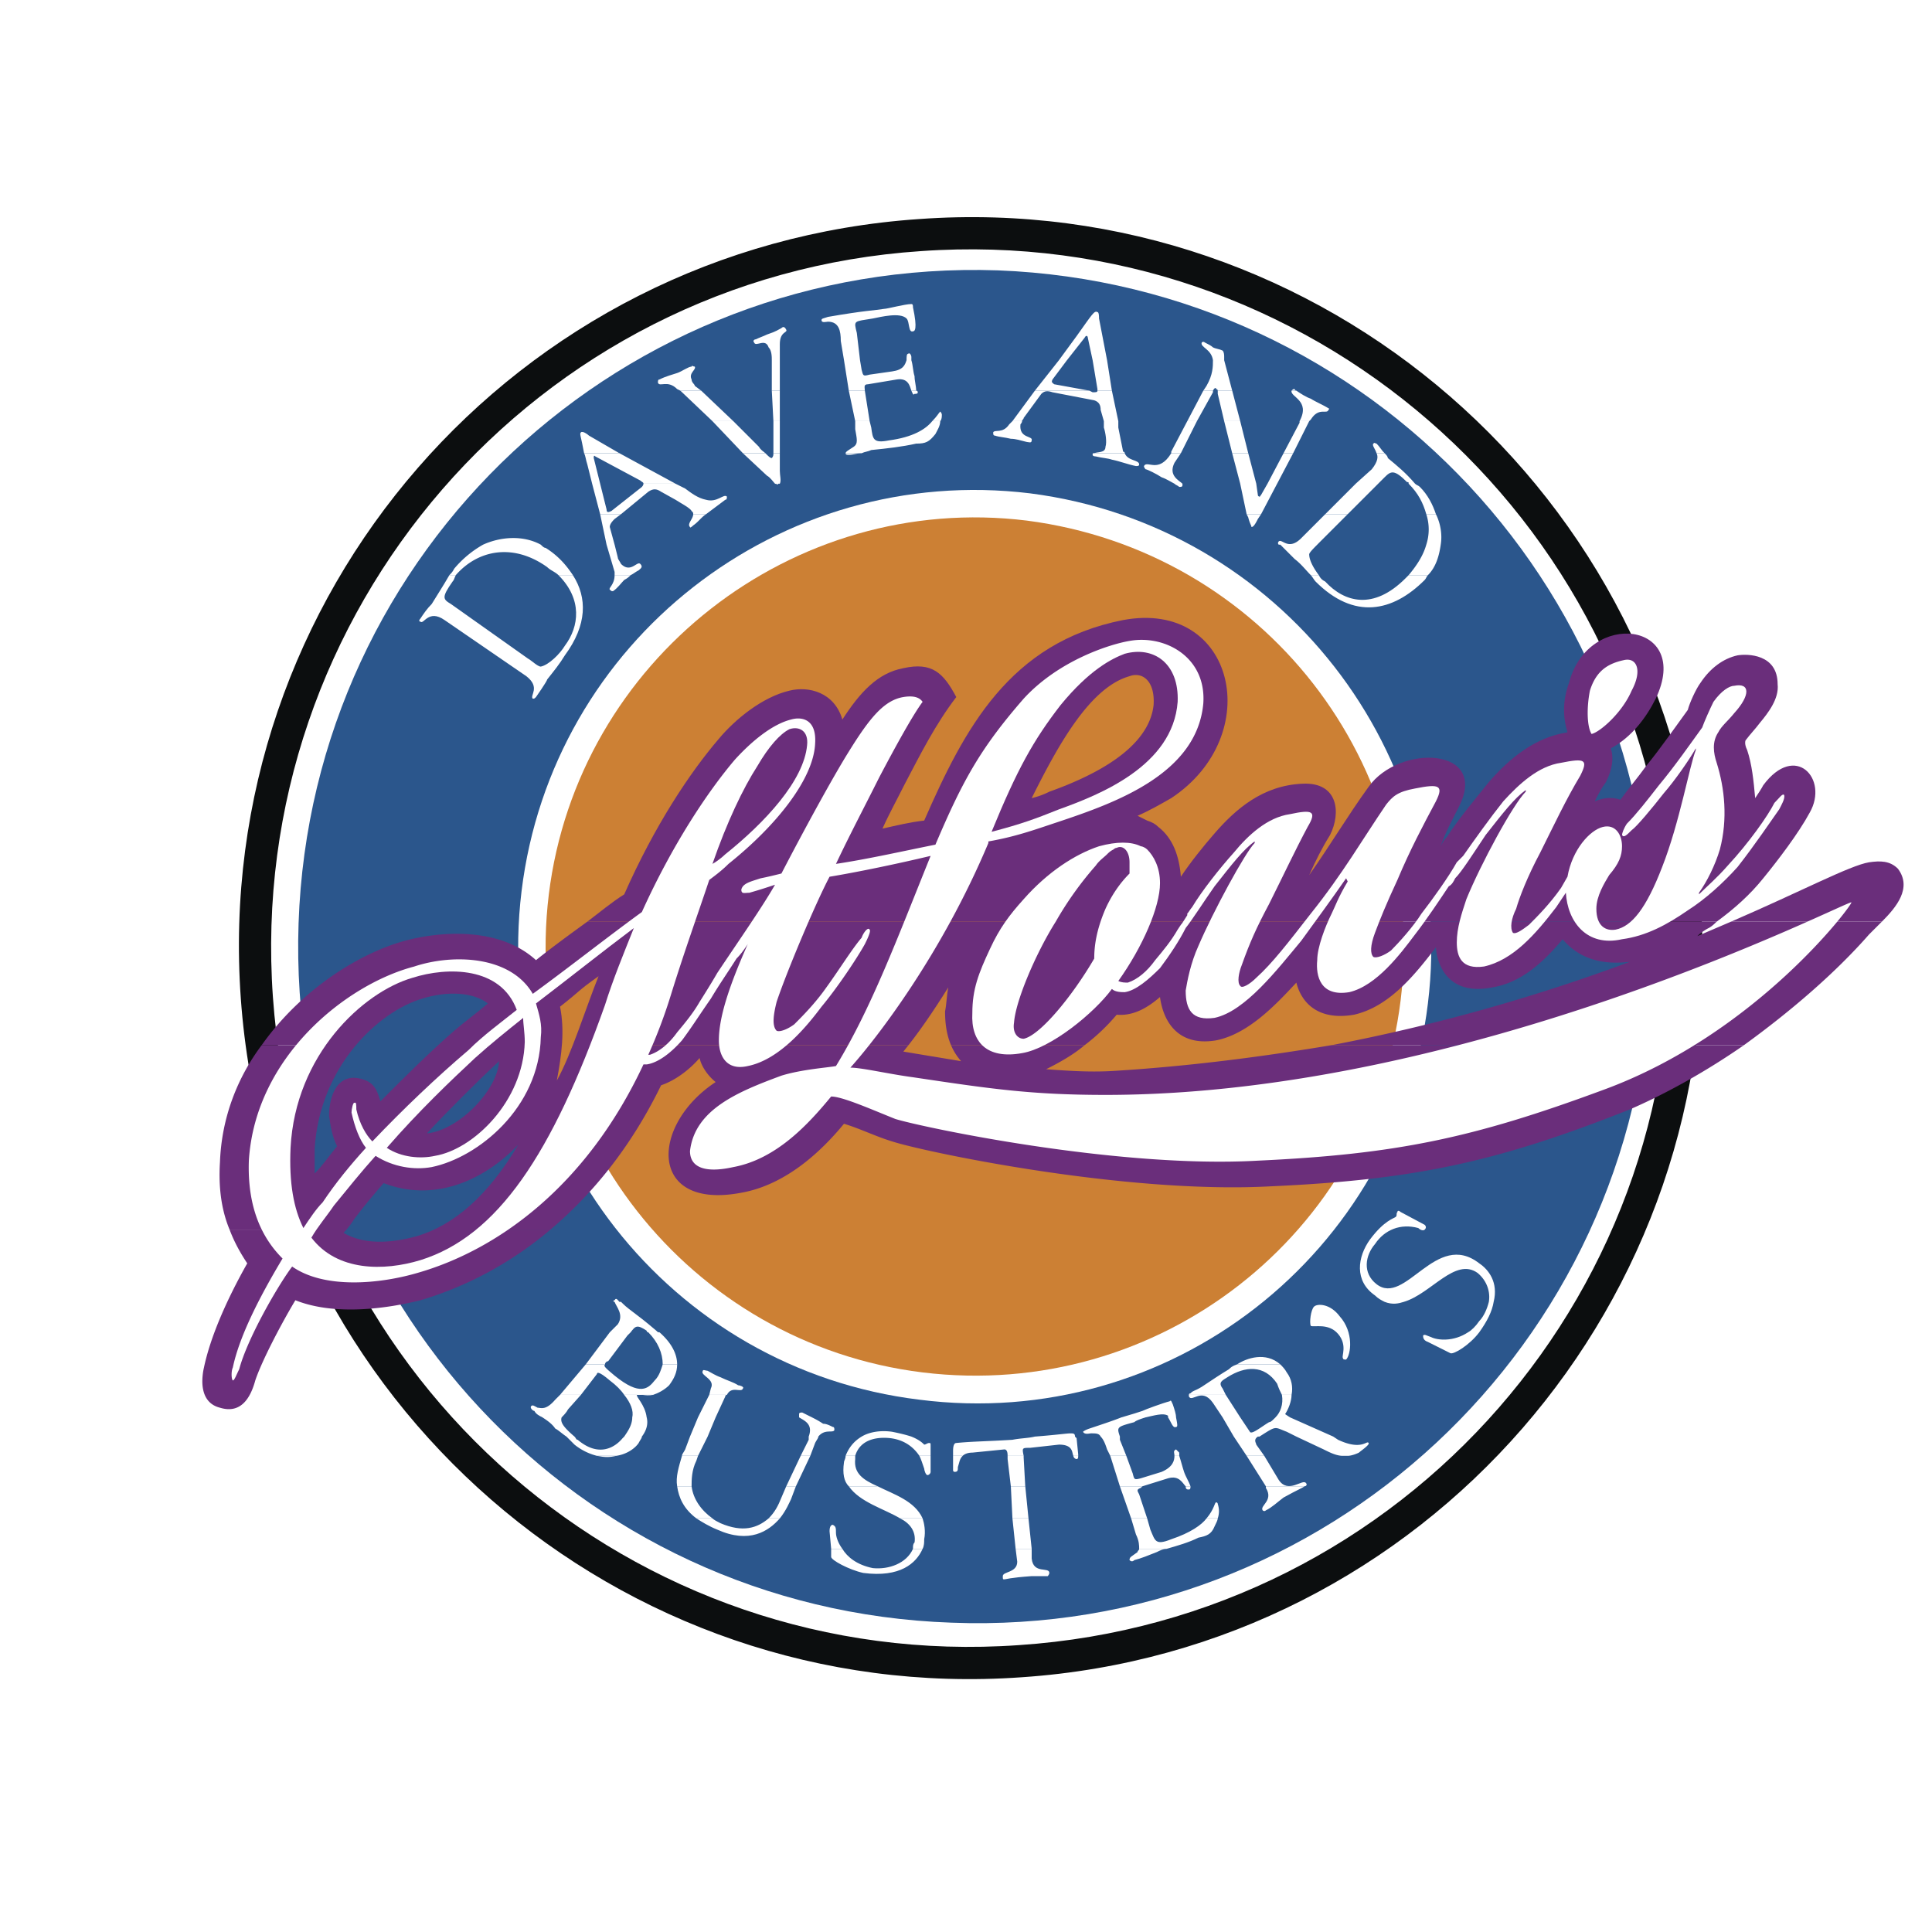 <svg xmlns="http://www.w3.org/2000/svg" width="2500" height="2500" viewBox="0 0 192.756 192.756"><g fill-rule="evenodd" clip-rule="evenodd"><path fill="#fff" d="M0 0h192.756v192.756H0V0z"/><path d="M100.049 23.132c39.373 1.281 70.262 34.411 68.82 73.782-1.279 39.373-34.41 70.262-73.781 68.82-39.372-1.439-70.26-34.41-68.82-73.941 1.28-39.372 34.41-70.102 73.781-68.661z" fill="#fff"/><path d="M29.789 92.113c1.28-37.291 32.489-66.419 69.781-65.139 37.291 1.44 66.42 32.65 65.139 69.94-1.279 37.291-32.49 66.42-69.781 64.98-37.291-1.281-66.419-32.49-65.139-69.781z" fill="#2b568c"/><path d="M91.727 21.853c40.172-2.881 75.062 27.528 77.943 67.7 2.721 40.172-27.527 75.063-67.699 77.784-40.172 2.881-75.062-27.529-77.944-67.701-2.881-40.173 27.368-75.062 67.7-77.783zm.16 3.2c-38.411 2.561-67.38 36.011-64.659 74.421 2.721 38.412 36.011 67.381 74.422 64.66 38.57-2.561 67.539-35.852 64.818-74.262-2.72-38.572-36.169-67.539-74.581-64.819z" fill="#0c0e0f"/><path d="M82.924 154.531v.801c0 .32 1.761 1.279 3.201 1.6 3.682.48 5.282-.959 5.922-2.4h-.96c-.64 1.441-2.4 2.08-4.001 1.92-1.601-.32-2.561-1.119-3.042-1.92h-1.12v-.001zm18.406 0l.16 1.279c0 1.121-1.441.961-1.441 1.441 0 .32 0 .32.16.32s.48-.16 2.723-.32h1.6c.16-.16.16-.32.16-.32 0-.641-1.602.16-1.76-1.439v-.961h-1.602zm12.324 0c0 .16-.16.16-.16.32-.641.48-.801.48-.801.801.16.158.32.158.48 0 .641-.16 1.439-.48 2.24-.801.32-.16.641-.32.961-.32h-2.72z" fill="#fff"/><path d="M69.48 151.49c.481.32 1.281.801 2.081 1.121 3.201 1.439 5.122.16 6.242-1.121h-1.12c-1.121.961-2.561 1.441-4.802.48-.32-.16-.641-.32-.8-.48H69.48zm20.327 0c.96.48 1.6 1.281 1.44 2.4-.16.16-.16.32-.16.641h.96c.16-.32.16-.641.16-.961.16-.799 0-1.6-.16-2.08h-2.24zm11.203 0l.32 3.041h1.602l-.32-3.041h-1.602zm11.844 0l.48 1.602c.32.639.32 1.119.32 1.439h2.721c1.119-.32 2.24-.641 3.201-1.121.799-.158 1.279-.318 1.6-1.119.16-.32.32-.641.32-.801h-1.121c-.48.641-1.6 1.441-3.52 2.08-1.602.641-1.602.16-2.082-.959l-.32-1.121h-1.599zm-28.81 3.041c-.479-.641-.64-1.279-.64-1.6 0-.48 0-.641-.319-.801-.161 0-.32.16-.32.641l.16 1.76h1.119z" fill="#fff"/><path d="M67.56 148.289c.16 1.121.64 2.242 1.92 3.201h1.601c-1.12-.801-1.92-1.92-2.081-3.201h-1.44zm10.883 0l-.48 1.121c-.32.801-.64 1.439-1.28 2.08h1.12c.64-.801.96-1.6 1.12-1.92l.48-1.281h-.96zm6.242 0c1.12 1.602 3.521 2.242 5.122 3.201h2.241c-.8-1.76-2.881-2.4-4.481-3.201h-2.882zm16.167 0l.158 3.201h1.602l-.32-3.201h-1.44zm10.88 0l1.121 3.201h1.6l-.799-2.4c-.16-.32-.32-.48.16-.641l.16-.16h-2.242zm6.563 0c0 .32.16.32.32.32s.16-.16.16-.32h-.48zm8.002 0v.16c.801 1.281-.641 1.762-.32 2.24 0 0 .16.16.32 0 .641-.318 1.121-.799 1.762-1.279 1.439-.801 1.92-.961 2.08-1.121h-3.842zm-4.801 3.201c.16-.479.16-.959 0-1.439 0 0 0-.16-.16-.16s-.16.641-.961 1.6h1.121v-.001z" fill="#fff"/><path d="M59.558 145.248c.8.16 1.281.16 1.921 0h-1.921zm8.482 0c-.32 1.121-.641 2.082-.48 3.041H69c0-.639 0-1.6.479-2.561l.161-.48h-1.6zm11.844 0l-1.44 3.041h.96l1.44-3.041h-.96zm4.481 0c0 .32-.16.48-.16.641-.161 1.121 0 1.92.479 2.4h2.881c-1.441-.639-2.4-1.279-2.241-2.721v-.32h-.959zm7.362 0c.161.32.321.801.481 1.281 0 .16.16.641.32.641s.32-.16.32-.32v-1.602h-1.121zm3.361 0v1.441c0 .16.16.16.16.16.32 0 .32-.16.32-.48.16-.48.16-.801.48-1.121h-.96zm5.441 0v.32l.322 2.721h1.439l-.16-2.881v-.16h-1.601zm6.563 0c0 .16.16.32.32.32s.16-.16.16-.32h-.48zm3.681 0l.959 3.041h2.242l2.561-.799c1.119-.32 1.439.479 1.76.799h.48c-.16-.48-.48-.959-.641-1.439s-.32-1.121-.48-1.602h-.479c0 .48-.162 1.121-1.281 1.602l-2.08.641c-.641.16-.641.16-.801-.48l-.641-1.762h-1.599v-.001zm13.604 0l1.92 3.041h3.842c.16 0 .32-.16.16-.32-.32-.479-1.762 1.121-2.721-.318l-1.441-2.402h-1.76v-.001zm9.603 0h.479-.479z" fill="#fff"/><path d="M56.517 143.328l.8.801a5.837 5.837 0 0 0 2.241 1.119h1.921c1.12-.16 1.92-.799 2.24-1.279.161-.32.32-.48.32-.641h-1.761l-.16.16c-.799.961-2.401 1.92-4.481.16-.16 0-.16-.16-.32-.32h-.8zm12.324 0l-.48 1.279c-.16.32-.32.48-.32.641h1.601l.96-1.92h-1.761zm11.843 0v.32l-.8 1.6h.96l.48-1.279c.16-.32.32-.48.32-.641h-.96zm5.282 0c-.8.48-1.281 1.121-1.601 1.92h.96c.48-1.6 2.081-1.92 3.521-1.76 1.28.16 2.24.801 2.88 1.76h1.121v-.959c0-.32 0-.32-.16-.32s-.32.16-.48.16c-.16-.16-.481-.48-1.28-.801h-4.961zm17.284 0c-.639.16-1.439.16-2.24.32-2.561.16-4 .16-5.602.32-.32 0-.32.639-.32.801v.479h.96c.16-.16.48-.32.961-.32l3.199-.32c.32 0 .32.48.32.641h1.602c-.16-.799-.16-.799.639-.799l2.883-.32c1.439 0 1.279.799 1.439 1.119h.48v-.16l-.16-1.6-.16-.16h-4.001v-.001zm6.562 0c.32.32.48.801.641 1.279l.32.641h1.6l-.641-1.6v-.32h-1.92zm13.284 0l1.281 1.92h1.76l-.799-1.119c0-.16-.32-.48.16-.801h.158-2.56zm6.242 0l2.721 1.279c.641.32 1.281.641 1.922.641h.479c.32 0 .801-.16 1.121-.32.16-.158 1.121-.799.961-.959-.16-.32-.641.801-3.041-.32l-.48-.32h-3.683v-.001zm-11.684 1.92v-.32c-.16-.158-.32-.32-.32-.32-.32.162-.158.32-.158.641h.478v-.001zM54.116 141.408c.48.32.96.639 1.28 1.119.32.16.64.48 1.12.801h.8c-1.121-.961-1.44-1.439-1.28-1.92h-1.92zm8.963 0c0 .799-.48 1.439-.8 1.92h1.761c.48-.641.64-1.281.48-1.92h-1.441zm6.562 0l-.8 1.92h1.76l.8-1.92h-1.76zm10.083 0c.48.32 1.44.639.96 1.92h.96c.64-.801 1.441-.32 1.601-.641 0-.16 0-.32-.16-.32-.32-.16-.641-.32-.96-.32-.48-.318-.8-.479-1.121-.639h-1.28zm32.169 0c-.799.32-1.76.639-3.199 1.119-.48.16-.641.32-.641.32.16.32.641.16.801.16.479 0 .799 0 .959.32h1.92c-.318-.961-.318-.961 1.441-1.439.16-.16.641-.32 1.121-.48h-2.402zm4.642 0c.32.48.479 1.119.799.959.16 0 .16-.16 0-.959h-.799zm5.442 0l1.119 1.92h2.561c1.762-1.121 1.441-.961 2.721-.48l.961.48h3.682l-4.322-1.92h-1.439c-.32.32-.48.48-.641.48-.799.479-1.76 1.279-1.92.959l-.961-1.439h-1.761zm-31.05 1.92c-.48-.16-1.121-.32-1.92-.48-1.121-.16-2.241 0-3.041.48h4.961zm16.325 0c0-.32-.16-.32-.48-.32s-1.439.16-3.521.32h4.001z" fill="#fff"/><path d="M55.876 139.166l-.48.48c-.96 1.121-1.44.801-1.76.801-.321-.16-.481-.32-.64-.16-.161.16.159.48.319.48.161.32.481.48.801.641h1.92c.16-.16.48-.48.641-.801l1.28-1.441h-2.081zm6.402 0c.64.801.96 1.602.8 2.242h1.44c-.16-1.281-1.12-2.082-.96-2.242.16-.158.8.16 1.601 0h-2.881zm8.483 0l-1.12 2.242h1.76l.96-2.082s0-.16.16-.16h-1.76zm47.854 0v.16c.32.641 1.279-.959 2.4.641l.961 1.441h1.76l-1.439-2.242h-3.682zm9.283 0c.16.961-.16 1.762-.641 2.242h1.439l-.48-.32c.32-.48.643-1.281.643-1.922h-.961zm-46.894 2.242l-.96-.48c-.16 0-.32 0-.32.16v.32h1.28zm33.291 0c.799-.16 1.76-.48 2.24-.16v.16h.799c0-.32-.158-.801-.32-1.281-.158-.32-.158-.48-.318-.32-.641.16-2.4.801-2.721.961-.48.16-.961.32-2.082.641h2.402v-.001z" fill="#fff"/><path d="M58.437 136.127l-2.561 3.039h2.081l1.6-2.08c0-.16.16-.32 1.281.641.64.48 1.12.961 1.44 1.439h2.881c.48-.158 1.121-.479 1.601-.959.48-.641.8-1.281.8-2.08h-1.44c-.16.479-.32 1.119-.8 1.6-.64.799-1.44 1.6-4-.48-.961-.801-1.121-.959-.961-1.119h-1.922v-.001zm64.979 0c-.479.16-.639.318-.799.479-.801.48-1.762 1.121-2.723 1.762-.799.48-.799.32-1.119.641 0 0-.16 0-.16.158h3.682l-.32-.641c-.48-.639 0-.799.48-1.119 1.76-1.119 3.68-1.279 4.961.641.16.479.32.801.48 1.119h.961c.158-.799 0-1.6-.482-2.24-.16-.32-.479-.639-.639-.799h-4.322v-.001zm-50.894 3.039c.479-.959 1.44-.158 1.601-.641.16-.158-.32-.318-.48-.318-.48-.32-1.12-.48-1.761-.801-.48-.16-.96-.48-1.28-.641-.16 0-.48-.16-.48 0-.32.48 1.28.801.8 1.76l-.16.641h1.76z" fill="#fff"/><path d="M60.838 132.924l-2.401 3.203h1.921c0-.162.16-.32.32-.32l1.92-2.562c.161-.158.161-.158.32-.32h-2.08v-.001zm3.841 0c.96.961 1.44 2.082 1.44 3.203h1.44c0-.961-.48-2.08-1.76-3.203h-1.12zm81.784 0c-1.439.961-3.039.801-3.682.48-.48-.16-.639-.318-.799-.16 0 .16 0 .48.48.641l2.24 1.121c.32.16 1.92-.801 2.881-2.082h-1.12zm-18.725 3.203c-1.441-1.281-3.361-.641-4.322 0h4.322zM61.319 129.885c.16.48.959 1.279.319 2.24l-.8.799h2.08c.48-.639.64-.799 1.601-.16 0 .16.16.16.16.16H65.8c-.16 0-.16 0-.32-.16-1.121-.959-1.761-1.439-2.401-1.92-.64-.479-.8-.639-1.12-.959h-.64zm76.822 0c.801.32 1.441.158 1.922 0h-1.922zm10.402 0c-.158.641-.48 1.439-.959 1.92-.32.48-.801.959-1.121 1.119h1.121c.801-1.119 1.281-2.08 1.439-3.039h-.48zM61.958 129.885h-.16c-.16-.16-.32-.48-.479-.16-.161 0-.161.16 0 .16h.639zm78.104 0c2.719-.801 5.121-4.482 7.361-2.881.961.801 1.281 1.92 1.119 2.881h.48c.48-1.922-.48-3.201-1.439-3.842-4.322-3.361-7.363 4.322-10.244 2.08-1.439-1.119-1.119-2.881-.158-4 .959-1.441 2.561-2.082 4.32-1.602.16.16.48.32.641.16.158-.16.158-.32 0-.48l-2.4-1.279c-.16-.16-.32-.16-.32 0-.16.16 0 .32-.16.48-.16.158-1.121.318-2.561 2.24-1.281 1.76-1.602 4.162.48 5.602.318.32.639.48.959.641h1.922zM44.833 57.382c-.641 1.121-1.28 2.081-1.761 2.881-.48.48-.8.96-1.12 1.441-.161.159-.161.319 0 .319.32.32.8-1.28 2.4-.16l8.163 5.602c1.44 1.121.319 1.921.639 2.241.16 0 .16 0 .321-.16 0 0 1.12-1.601 1.12-1.761.641-.8 1.28-1.601 1.761-2.401 2.241-3.041 2.241-5.761.8-8.002h-1.44c2.401 2.401 2.081 5.122.64 7.042-.48.801-1.601 1.921-2.401 2.082-.32 0-.96-.641-1.281-.8l-7.682-5.442c-.801-.48-.96-.64.16-2.241.16-.16.16-.319.32-.641h-.639zm16.486 0c0 .961-.641 1.281-.48 1.441.16.159.16.159.32.159.48-.32.8-.8 1.12-1.12.32-.159.481-.32.64-.48h-1.6zm69.46 0c.16.161.32.48.48.641 3.84 3.841 7.682 3.041 10.883-.16.158-.159.158-.32.32-.48h-1.922l-.32.321c-3.199 3.2-6.08 2.4-8.002.319-.32-.16-.479-.319-.641-.641h-.798z" fill="#fff"/><path d="M48.194 54.342a10.468 10.468 0 0 0-2.881 2.4c-.16.32-.32.48-.48.64h.64c2.24-2.56 5.762-3.201 9.123-.8.32.32.8.48 1.121.8h1.44c-.64-.96-1.44-1.92-2.721-2.72-.16 0-.32-.16-.48-.32h-5.762zm12.324 0l.801 2.721v.319h1.6c.32-.159.48-.319.8-.479.161-.16.48-.32.161-.641-.321-.32-.961.961-1.921 0-.16-.32-.32-.48-.32-.64l-.319-1.28h-.802zm67.22 0l1.439 1.44c.641.48 1.121 1.121 1.602 1.6h.799c-.479-.64-.959-1.44-.959-2.08 0-.16.48-.64.801-.96h-3.682zm14.563 0c-.318 1.12-.959 2.08-1.76 3.04h1.922c.799-.8 1.119-1.92 1.279-3.04h-1.441zM59.877 51.3l.64 3.042h.801l-.48-1.761c0-.321.32-.641.48-.801l.64-.48h-2.081zm9.284 0c0 .48-.641.96-.32 1.281 0 .16.32-.16.32-.16.48-.32.8-.801 1.28-1.121h-1.28zm55.216 0l.16.32c.16.64.32.801.32.961.16 0 .32-.16.641-.801l.32-.48h-1.441zm7.842 0l-2.4 2.401c-1.281 1.281-1.92 0-2.24.319 0 0-.16.161 0 .321h3.842l.158-.161 2.881-2.881h-2.241v.001zm10.082 0a4.91 4.91 0 0 1 0 3.042h1.441c.16-.96 0-2.082-.48-3.042h-.961zm-88.345 3.042c-1.76-.96-4-.801-5.762 0h5.762z" fill="#fff"/><path d="M59.078 48.26l.799 3.041h2.081l2.721-2.24c.48-.32.801-.32 1.28 0l1.44.801c.481.319 1.441.8 1.601 1.12.161.16.161.16.161.319h1.28l1.921-1.439c.16 0 .16-.16.16-.32-.32-.32-.961.64-2.081.32-.8-.16-1.44-.641-2.081-1.121l-.961-.48h-3.2s0 .16-.16.321l-3.041 2.4c-.32.16-.481.16-.481-.16l-.64-2.561h-.799v-.001zm18.245 0c.161 0 .32.16.32 0h.16-.48zm39.853 0c.158.16.318.16.479.321.16 0 .32 0 .32-.161v-.16h-.799zm6.56 0l.641 3.041h1.441l1.6-3.041h-.961l-.639 1.121c-.162.16-.162.32-.162.16 0 0-.158 0-.158-.16l-.16-1.121h-1.602zm11.524 0l-3.041 3.041h2.24l3.041-3.041h-2.24zm5.281 0c.961.96 1.441 1.92 1.76 3.041h.961c-.32-.96-.799-1.92-1.6-2.72-.16-.161-.32-.161-.48-.321h-.641zM58.277 45.219c.16.32.16.641.321 1.12l.48 1.92h.799l-.639-2.561c0-.16 0-.32.16-.16l4.481 2.4c.16.16.32.16.32.32h3.2l-5.601-3.041h-3.521v.002zm15.846 0l2.4 2.241c.32.16.64.64.8.8h.48c.16-.32 0-.8 0-1.28v-1.76h-.641c0 .16 0 .32-.159.48-.161 0-.32-.16-.64-.48h-2.24v-.001zm10.242 0c0 .16.16.16.32.16.48 0 .8-.16 1.281-.16h-1.601zm24.807 0c-.16 0-.16 0-.16.16s.32.16.32.16c.641.16 1.121.16 1.602.321.799.16 1.6.479 2.4.639.16 0 .32 0 .32-.16 0-.479-1.121-.319-1.441-1.12h-3.041zm7.683 0c-1.281 2.08-2.402.641-2.723 1.28 0 0 0 .16.162.32.158 0 1.119.48 1.6.8.48.16.961.48 1.281.64h.799c-.32-.32-1.439-.8-.799-2.081l.639-.96h-.959v.001zm6.083 0l.799 3.041h1.602l-.801-3.041h-1.6zm5.121 0l-1.602 3.041h.961l1.6-3.041h-.959zm9.281 0c.16.32.16.801-.479 1.6l-1.602 1.44h2.24l.641-.64c.641-.64.961-.8 2.24.48.16 0 .16 0 .16.16h.641c-.961-1.121-1.76-1.76-2.721-2.561 0-.16-.16-.32-.32-.48h-.8v.001z" fill="#fff"/><path d="M71.081 42.018l3.042 3.201h2.241c-.16-.16-.48-.32-.641-.641l-2.561-2.561h-2.081v.001zm6.082 0v3.201h.641v-3.201h-.641zm8.162 0v.8c.16.961.32 1.44-.16 1.761-.48.32-.8.48-.8.641h1.601c.32-.16.64-.16.96-.32 1.601-.16 3.041-.32 4.481-.641.961 0 1.281-.159 1.921-.96.16-.32.48-.8.48-1.28h-.801c-.64.8-1.92 1.601-4.321 1.92-1.601.32-1.601-.16-1.761-1.28l-.16-.641h-1.44zm15.685 0l-.32.32c-.641.96-1.439.479-1.6.8 0 .16 0 .32.16.32.48.16.959.16 1.602.32.479 0 .959.16 1.6.32.16 0 .48.159.48-.161.158-.48-1.281-.16-1.121-1.6 0 0 .16-.16.16-.32h-.961v.001zm9.123 0v.641c.16.48.32 1.44.16 1.92 0 .641-.801.48-1.121.641h3.041c0-.16-.16-.16-.16-.16l-.479-2.4v-.641h-1.441v-.001zm8.322 0l-1.6 3.041v.16h.959l1.602-3.201h-.961zm3.682 0l.801 3.201h1.6l-.801-3.201h-1.6zm7.521 0v.16l-1.6 3.041h.959l1.602-3.201h-.961zm-67.86 3.201l-3.041-1.761c-.159-.16-.64-.48-.8-.32-.16.16 0 .32.32 2.081h3.521zm76.343 0c-.32-.32-.48-.641-.801-.961-.158 0-.158-.159-.318 0-.16.161.16.48.318.961h.801z" fill="#fff"/><path d="M67.881 38.977l3.2 3.041h2.081l-3.201-3.041h-2.08zm9.122 0l.159 3.041h.641v-3.041h-.8zm7.682 0l.64 3.041h1.44l-.48-3.041h-1.6zm6.242 0c.16.32.16.48.32.32.16 0 .32 0 .32-.16s-.161-.16-.161-.16h-.479zm12.323 0l-2.24 3.041h.961c0-.16.16-.16.16-.32l1.76-2.4c.32-.32.641-.32 1.121-.16l4.16.8c.48.16.641.481.641.961l.32 1.12h1.441l-.641-3.041h-1.441c0 .16-.16.16-.48.16l-.318-.16h-5.444v-.001zm16.805 0l-1.6 3.041h.961l1.6-2.881v-.16h-.961zm1.441 0v.32l.641 2.721h1.6l-.799-3.041h-1.442zm7.363 0c-.162.641 1.92.96.799 3.041h.961l.16-.16c.799-1.281 1.6-.48 1.76-.96.16-.16 0-.16 0-.16-.48-.32-1.279-.641-1.76-.96-.48-.16-.961-.48-1.441-.801h-.479zm-35.051 3.041c.16-.16.16-.48.16-.64 0-.16-.16-.321-.16-.321-.16.161-.32.48-.801.961h.801z" fill="#fff"/><path d="M77.003 35.936v3.041h.8v-3.041h-.8zm7.203 0l.479 3.041h1.601c0-.32-.161-.64.32-.64l2.881-.48c1.12-.16 1.28.64 1.44 1.12h.479c0-.48-.16-.96-.16-1.44-.16-.48-.16-1.12-.32-1.601h-.48c-.161.481-.321.961-1.44 1.12l-2.241.32c-.641.16-.641.16-.8-.479l-.161-.961h-1.598zm21.446 0l-2.402 3.041h5.443l-3.521-.64c-.16-.161-.32-.161-.16-.48l1.439-1.921h-.799zm3.36 0l.48 2.881v.16h1.441l-.48-3.041h-1.441zm12.004 0c0 .641 0 1.44-.641 2.561l-.32.48h.961c.16-.32.32-.32.32-.16 0 0 .16 0 .16.16h1.441l-.801-3.041h-1.12zm-51.055 3.041l-.64-.48c0-.16-.32-.32-.32-.64-.319-.641.479-.96.32-1.28-.16 0-.32-.16-.32 0-.319 0-.96.479-1.44.64s-1.12.32-1.76.641c-.16 0-.16.16-.16.319.16.481.96-.319 1.92.641l.321.16h2.079v-.001zm59.377 0s-.16 0-.16-.16c-.16 0-.16 0-.318.16h.478zM77.803 35.936v-1.601c0-1.28.8-1.12.64-1.44-.16-.32-.32-.32-.48-.16-.32.16-.479.32-1.44.64-.32.16-.8.32-1.121.48-.16 0-.32.161-.16.32.16.48 1.121-.48 1.441.48.32.32.32.959.32 1.28h.8v.001zm8.002 0l-.32-2.72c-.32-1.281-.32-1.121 1.601-1.441.8-.159 2.721-.64 3.361 0 .32.32.16 1.441.64 1.281.16 0 .48-.16 0-2.401 0-.16 0-.32-.16-.32-.641 0-2.401.48-2.721.48-.96.16-1.92.16-5.601.801-.48.159-.641.159-.641.319 0 .32.48.16.641.16 1.12 0 1.28.96 1.28 1.921l.321 1.919h1.599v.001zm5.122 0v-.32c0-.16-.16-.479-.32-.32-.16 0-.16.32-.16.64h.48zm15.524 0l1.762-2.24c.16-.32.318-.16.318 0l.48 2.24h1.441l-.801-4.161c0-.159 0-.64-.16-.64-.32-.16-.48.16-2.08 2.4l-1.76 2.4h.8v.001zm15.686 0v-.32c0-.16 0-.479-.16-.64-.32-.16-.641-.16-.961-.32-.16-.16-.48-.321-.799-.48 0 0-.162-.16-.322 0-.158.48.961.64 1.121 1.76h1.121zM52.036 88.912c3.041-24.967 25.768-42.732 50.734-39.691 24.969 3.201 42.734 25.928 39.693 50.895-3.041 24.967-25.768 42.732-50.736 39.531-24.967-3.042-42.732-25.768-39.691-50.735z" fill="#fff"/><path d="M54.756 89.232c2.881-23.367 24.327-40.172 47.695-37.291 23.525 3.042 40.172 24.327 37.291 47.854-2.881 23.367-24.168 40.012-47.695 37.131-23.366-2.879-40.172-24.166-37.291-47.694z" fill="#cc8034"/><path d="M54.917 122.682c-4.161 3.521-8.642 5.762-12.963 7.043-3.201.801-8.483 1.6-12.484 0-1.44 2.4-3.361 6.082-4.001 8.002-.48 1.76-1.441 3.361-3.521 2.721-1.351-.338-1.752-1.469-1.761-2.609a6.36 6.36 0 0 1 .16-1.393c.64-3.041 2.241-6.721 4.321-10.402-.641-.961-1.28-2.08-1.761-3.361h32.01v-.001zM108.213 104.277c-1.121.959-2.561 1.76-3.842 2.4 2.24.16 4.482.32 6.883.16 7.682-.48 14.883-1.441 21.605-2.561h41.133c-3.682 2.561-7.682 4.801-11.363 6.402-13.283 5.281-21.607 7.041-35.852 7.682-14.725.799-34.89-3.521-37.771-4.482-1.601-.48-3.202-1.279-4.801-1.76-2.241 2.721-5.762 6.082-10.243 6.881-9.283 1.762-9.123-6.721-2.561-11.043-.8-.641-1.44-1.6-1.601-2.4-.96 1.121-2.401 2.24-3.841 2.721-3.041 6.242-6.881 10.883-11.043 14.404h-32.01c-.8-1.92-1.12-4.16-.96-6.721.16-4.482 1.761-8.484 4.161-11.684h82.106v.001z" fill="#6a2e7b"/><path d="M171.271 91.953c-.16.16-.48.48-.801.64-.32.16-.801.48-1.121.8 1.121-.479 2.242-.96 3.361-1.44h15.045l-1.281 1.28c-3.361 3.841-7.842 7.683-12.482 11.044h-41.133a184.722 184.722 0 0 0 29.77-8.324c-2.561.321-4.963-.16-6.723-2.24-1.76 2.08-4.002 4.321-7.041 4.802-4.002.799-5.441-1.762-5.604-4.002-2.08 2.721-4.641 5.922-8.162 6.723-3.68.639-5.281-1.281-5.762-3.201-2.08 2.24-4.801 5.121-8.002 5.762-3.842.641-5.281-1.922-5.602-4.322-1.121.961-2.561 1.92-4.32 1.762a19.817 19.817 0 0 1-3.201 3.041H26.108c3.841-5.443 9.603-9.124 14.244-10.404 3.521-.96 9.442-1.44 13.124 1.92 1.601-1.281 3.361-2.561 5.122-3.841h112.673z" fill="#6a2e7b"/><path d="M58.598 91.953c1.279-.96 2.4-1.92 3.68-2.721 3.041-6.882 6.562-12.163 9.443-15.524 1.601-1.921 4.321-4.162 7.042-4.801 1.92-.48 4.481.16 5.281 2.88 1.761-2.721 3.521-4.642 6.082-5.122 2.881-.64 4.001.48 5.282 2.881-2.081 2.721-3.521 5.602-5.122 8.643-.8 1.6-1.6 3.041-2.24 4.481 1.44-.32 2.721-.64 4.161-.801 4.001-9.122 8.482-17.765 19.845-20.006 11.203-2.081 14.244 11.523 4.803 17.766-1.121.64-2.242 1.28-3.361 1.761l.959.479c.48.161.801.321 1.121.641 1.439 1.12 2.08 2.881 2.24 4.961.961-1.44 2.24-3.04 3.361-4.321 2.08-2.4 4.801-4.801 8.803-4.961 3.521-.16 3.842 2.881 2.721 5.121-.801 1.281-1.439 2.561-2.08 4.001 2.24-3.2 3.84-5.921 5.922-8.802 3.041-4.321 12.164-4.001 8.963 2.081-.641 1.28-1.281 2.4-1.762 3.841.16-.32.32-.641.641-.961 1.121-1.76 2.881-3.841 4.16-5.441 2.082-2.401 4.643-4.481 7.844-4.961-.48-1.6-.48-3.2.16-4.962 1.92-7.362 12.322-6.082 8.643 1.601-.961 1.92-2.4 3.841-4.482 4.961.32.959.16 2.081-.48 3.361-.479.641-.799 1.28-1.119 1.92.801-.32 1.6-.48 2.561-.16.801-1.12 1.762-2.24 2.561-3.361 1.441-1.76 2.881-3.842 4.162-5.602.16-.64.799-2.081 1.279-2.721.961-1.44 2.24-2.4 3.682-2.721.959-.16 4-.16 4 2.881.162 1.44-.959 2.88-1.76 3.841-.48.641-.959 1.121-1.439 1.761 0 0-.16.32.158.96.48 1.44.643 3.042.801 4.802.32-.48.641-.96.801-1.28 3.201-4.322 6.562-.64 4.643 2.721-1.121 2.08-3.203 4.801-4.643 6.562-1.279 1.601-2.881 3.041-4.641 4.321H58.598zm114.113 0c7.043-3.041 11.844-5.602 13.764-5.922 1.121-.16 2.082-.16 2.881.641 1.441 1.92-.16 3.841-1.6 5.281h-15.045z" fill="#6a2e7b"/><path d="M161.988 65.865c1.281-.32 1.92.961.801 3.042-.961 2.24-3.201 4.161-4.002 4.321-.48-.8-.48-2.721-.16-4.321.641-2.081 1.92-2.722 3.361-3.042zM102.131 69.707c3.521-3.842 8.643-5.442 10.562-5.762 3.521-.641 7.682 1.6 7.361 6.242-.639 7.042-8.801 9.923-14.564 11.844-2.4.8-4.16 1.44-6.881 1.92v.16c-4.642 11.043-11.043 19.366-13.764 22.407 1.12 0 3.841.639 6.241.959 7.522 1.121 11.683 1.762 19.206 1.762 36.65 0 74.262-19.526 74.422-19.206.16.16-9.443 13.124-24.807 18.725-12.965 4.801-20.646 6.402-34.41 7.041-14.084.801-33.611-3.359-36.171-4.16-2.401-.959-5.282-2.24-6.402-2.24-2.24 2.721-5.44 6.242-9.762 7.041-2.881.641-4.321 0-4.321-1.6.48-4.16 4.801-5.922 9.123-7.523 2.08-.639 4.642-.799 5.441-.959 3.521-5.762 6.083-12.644 9.443-20.966-3.361.8-7.202 1.601-10.083 2.08-1.44 2.721-4.321 9.603-5.281 12.484-.321 1.281-.48 2.4 0 2.881.319.16 1.12-.16 1.76-.641.8-.801 2.081-2.08 3.201-3.68 1.281-1.762 2.561-3.842 3.521-4.962.159-.48.64-1.12.8-.8.16.161-.32 1.121-.48 1.441-.8 1.44-2.72 4.322-4.321 6.242-1.44 1.92-4.161 5.281-7.362 5.922-2.081.48-2.881-.961-2.881-2.561 0-2.24.96-5.281 2.881-9.603-.32.479-.64.96-1.121 1.44-1.12 1.76-1.601 2.401-2.561 4-1.121 1.602-1.921 2.881-2.881 4.162-1.121 1.279-2.4 2.24-3.521 2.4h-.32c-5.762 12.324-14.724 18.566-22.567 20.807-3.841 1.119-9.283 1.6-12.484-.641-1.44 1.92-4.481 7.201-5.281 10.242-.32.641-.48 1.121-.64 1.121-.16-.16-.16-.961 0-1.281.64-3.041 2.562-6.881 4.962-10.883-2.081-2.08-3.521-5.121-3.361-9.764.64-10.402 9.763-17.604 16.484-19.364 3.841-1.281 9.604-1.121 11.843 2.72 3.522-2.561 7.362-5.601 10.884-8.162 3.041-6.722 6.562-12.004 9.283-15.205 1.601-1.761 3.682-3.521 5.602-4.001 1.12-.32 2.561 0 2.401 2.4-.16 3.521-3.84 8.163-8.643 12.004-.64.64-1.28 1.12-1.92 1.6-1.12 3.361-2.561 7.362-3.842 11.523a50.662 50.662 0 0 1-2.24 5.922h.16c.96-.318 1.92-1.121 2.721-2.24.8-.961 1.601-1.92 2.241-3.041 0 0 1.121-1.76 1.76-2.881 2.241-3.36 4.481-6.562 5.762-8.803-.96.32-1.44.48-2.561.801-.48 0-.8.16-.8-.321.16-.64.96-.8 1.92-1.12.8-.16 1.44-.32 2.081-.48 2.241-4.321 5.122-9.603 6.722-12.163 2.081-3.361 3.521-5.121 5.441-5.442.96-.16 1.6 0 1.921.48-.96 1.281-2.721 4.481-4.321 7.522-1.602 3.201-2.881 5.601-4.322 8.643 3.202-.48 6.722-1.281 9.923-1.92 2.721-6.401 4.481-9.602 8.803-14.563z" fill="#fff"/><path d="M98.77 94.673c.961-2.081 1.92-3.361 3.361-4.961 2.4-2.721 5.121-4.481 7.521-5.281 1.762-.48 3.201-.48 4.162 0 .16 0 .48.16.639.319.641.641 1.281 1.761 1.281 3.361 0 2.4-1.76 6.401-4.16 9.763.318.16.639.16.959.16.961-.32 1.92-1.121 2.721-2.241.801-.96 1.602-1.92 2.24-3.041l.32-.48c.16-.16.32-.48.641-.96v-.16c.16-.16.32-.48.48-.641.959-1.601 2.721-3.841 4.16-5.441 1.441-1.761 3.361-3.521 5.602-3.841 2.242-.48 2.723-.32 1.762 1.28-1.281 2.4-2.4 4.801-3.842 7.682-1.279 2.4-1.92 3.841-2.721 6.082-.32.8-.48 1.761-.16 2.081.16.318.961-.16 1.602-.801 1.6-1.44 3.199-3.521 5.441-6.402 3.201-4.001 5.121-7.362 7.521-10.883.641-.801 1.121-1.281 2.881-1.6 2.4-.48 2.881-.32 2.08 1.28-1.279 2.401-2.561 4.801-3.84 7.842-1.121 2.401-1.762 4.001-2.24 5.281-.48 1.281-.48 2.081-.16 2.401.318.16 1.119-.16 1.76-.641.801-.8 2.24-2.4 3.041-3.681 1.119-1.44 2.721-3.682 3.521-5.122.16-.16.48-.479.639-.64 1.121-1.601 2.723-3.841 4.002-5.442 1.6-1.76 3.521-3.521 5.762-3.842 2.4-.48 2.721-.319 1.92 1.281-1.439 2.4-2.561 4.802-4 7.682-1.281 2.4-2.082 4.481-2.4 5.602-.48.96-.641 1.92-.32 2.4.32.16.959-.32 1.6-.8.801-.8 2.082-2.081 3.201-3.682l.641-1.12c.48-2.721 2.24-4.641 3.521-4.961 1.279-.32 1.92.8 1.92 1.921 0 .96-.32 1.76-1.281 2.88-.479.801-1.279 2.081-1.279 3.361 0 1.761.959 2.241 1.92 2.081 1.602-.32 3.041-2.081 4.643-6.242 1.76-4.481 2.721-10.083 3.359-11.684v-.16c-.639 1.12-2.08 3.201-3.199 4.481-1.121 1.441-2.721 3.361-3.201 3.681-.48.48-.801.8-.961.48 0-.16.16-.64.48-1.12.961-.96 2.08-2.401 3.201-3.841 1.6-1.921 3.041-4.001 4.32-5.763.16-.479.801-1.92 1.121-2.56.801-1.12 1.6-1.6 2.08-1.6 1.602-.321 1.602.96 0 2.72-.641.801-1.279 1.281-1.6 1.921-.641.96-.48 2.081-.16 3.04.801 2.562 1.119 5.603.32 8.643-.48 1.601-1.281 3.201-2.082 4.322v.16c.801-.8 1.762-1.601 2.881-2.881 2.082-2.24 4.002-4.961 4.643-6.242.48-.48.799-.96.959-.8.16.32-.32 1.12-.479 1.44-.801 1.12-2.402 3.521-4.162 5.762-1.441 1.601-3.201 3.201-4.961 4.321-2.08 1.44-4.162 2.561-6.562 2.881-3.521.799-5.441-1.761-5.602-4.642l-.961 1.44c-2.08 2.721-4.32 5.282-7.203 5.922-2.238.319-2.719-.96-2.719-2.401 0-1.441.48-2.881.959-4.321 1.441-3.521 4.643-9.443 5.922-10.724v-.159c-1.119.8-2.24 2.241-4 4.481-1.281 1.921-2.4 3.682-3.041 4.321-.16.32-.32.64-.641.801-.961 1.44-2.242 3.361-3.361 4.801-1.439 1.921-3.842 5.123-6.562 5.761-2.879.48-3.359-1.6-3.199-3.2 0-1.281.799-3.361 1.439-4.641.32-.641.641-1.601 1.6-3.201l-.158-.32c-1.441 2.081-3.201 4.481-4.482 6.242-2.4 2.88-5.602 7.042-8.643 7.683-2.24.318-2.881-.801-2.881-2.723.16-.959.48-2.72 1.281-4.48 1.439-3.361 4.641-9.283 5.602-10.243v-.16c-1.121.8-2.24 2.241-4.002 4.481-1.121 1.601-2.24 3.361-2.881 4.161-.641 1.281-1.6 2.721-2.561 4.001-1.121 1.121-2.4 2.24-3.521 2.4-.32 0-.959 0-1.279-.32-1.762 2.402-6.082 5.922-8.963 6.402-3.521.641-5.122-1.119-4.961-4-.001-2.396.637-3.996 1.759-6.397z" fill="#fff"/><path d="M111.094 84.75c-.32.16-.48.32-.641.48-.32.32-.801.64-1.121 1.12a33.85 33.85 0 0 0-4 5.602c-1.922 3.041-4.002 7.842-4.162 10.083-.16.961.32 1.602.961 1.602 1.6-.32 4.801-4.162 7.041-8.002 0-1.121.16-2.721 1.121-4.962.801-1.761 1.76-2.881 2.4-3.521v-1.121c0-1.12-.641-1.76-1.279-1.44-.16 0-.32.159-.32.159z" fill="#6a2e7b"/><path d="M94.608 98.516c-1.601 2.561-3.041 4.641-4.481 6.402 1.921.318 3.841.639 5.762.959-1.121-1.281-1.601-2.881-1.601-4.961.161-.801.161-1.602.32-2.4z" fill="#cc8034"/><path d="M51.555 100.756c-1.6-4.321-6.882-4.321-10.403-3.201-4.961 1.439-11.683 7.682-12.163 16.965-.16 3.521.32 6.082 1.28 8.002.64-.961 1.28-1.92 1.921-2.561 1.28-1.92 2.721-3.682 4.321-5.441-.641-.801-1.121-2.08-1.44-3.521 0-.318.16-1.119.319-.959.16-.16.16.318.16.641.32 1.439.961 2.559 1.601 3.199 3.041-3.199 6.402-6.402 9.604-9.123 1.439-1.441 3.201-2.722 4.8-4.001zM43.073 116.439c-1.761.32-3.841 0-5.602-1.119-1.44 1.6-2.721 3.201-4.161 4.961-.64.961-1.601 2.08-2.241 3.201 2.561 3.361 7.203 3.361 10.884 2.24 7.682-2.4 13.124-10.562 18.405-25.447.8-2.561 1.92-5.282 2.881-7.683-3.201 2.401-6.402 4.962-9.763 7.522.32 1.121.64 2.08.48 3.361-.16 7.043-6.243 12.005-10.883 12.964zM71.081 86.191c.32-.161.96-.64 1.281-.96 4.001-3.201 7.842-7.362 8.162-10.883.16-1.44-.8-1.92-1.76-1.6-.96.48-2.081 1.76-3.201 3.681-1.44 2.24-3.041 5.601-4.482 9.762z" fill="#6a2e7b"/><path d="M43.393 115.32c3.841-.641 8.803-5.441 8.963-11.363 0-.961-.16-1.762-.16-2.4-1.601 1.279-3.201 2.559-4.802 4-2.401 2.24-5.602 5.281-8.803 8.963 1.441.96 3.362 1.121 4.802.8zM98.93 82.99c3.041-.799 4.32-1.28 6.723-2.24 4-1.44 11.361-4.321 11.842-10.723.16-3.841-2.4-5.602-5.281-4.801-1.279.48-3.52 1.601-6.402 5.122-2.722 3.52-4.322 6.401-6.882 12.642z" fill="#6a2e7b"/><path d="M102.932 79.629a7.839 7.839 0 0 0 1.76-.641c4.48-1.6 9.922-4.32 10.402-8.642.16-2.401-1.119-3.361-2.4-2.881-4.001 1.121-7.204 7.042-9.762 12.164z" fill="#cc8034"/><path d="M37.952 109.879c-.32-1.121-.64-1.922-1.92-2.242-2.401-.639-3.202 1.762-3.202 3.682.16 1.121.32 2.08.8 3.041-.8.961-1.44 1.92-2.24 2.721v-2.4c.48-8.322 6.402-13.764 10.723-15.045 2.561-.801 5.122-.641 6.562.48-1.121.961-2.24 1.76-3.361 2.721-2.561 2.239-4.962 4.64-7.362 7.042zM51.715 114.199c-3.521 3.682-8.482 5.762-13.444 3.842-.96 1.119-1.921 2.24-2.881 3.52-.319.48-.64.961-1.119 1.441 1.92 1.121 4.481 1.121 7.361.32 3.681-1.121 7.042-4.002 10.083-9.123zM49.794 105.877c-2.081 1.92-5.281 5.121-7.202 7.201 3.202-.318 7.043-4.32 7.202-7.201z" fill="#2b568c"/><path d="M59.717 97.395c-2.24 1.6-1.6 1.279-3.841 3.041.48 2.4.16 4.801-.319 7.361 1.441-2.561 2.88-7.201 4.16-10.402z" fill="#cc8034"/><path d="M133.658 131.324c1.441 1.6 1.121 3.842.643 4.322-.16 0-.32 0-.32-.16-.16-.16.479-1.281-.48-2.4-.961-1.121-2.4-.641-2.721-.801-.16-.32 0-1.602.32-1.92.32-.322 1.599-.322 2.558.959z" fill="#fff"/></g></svg>